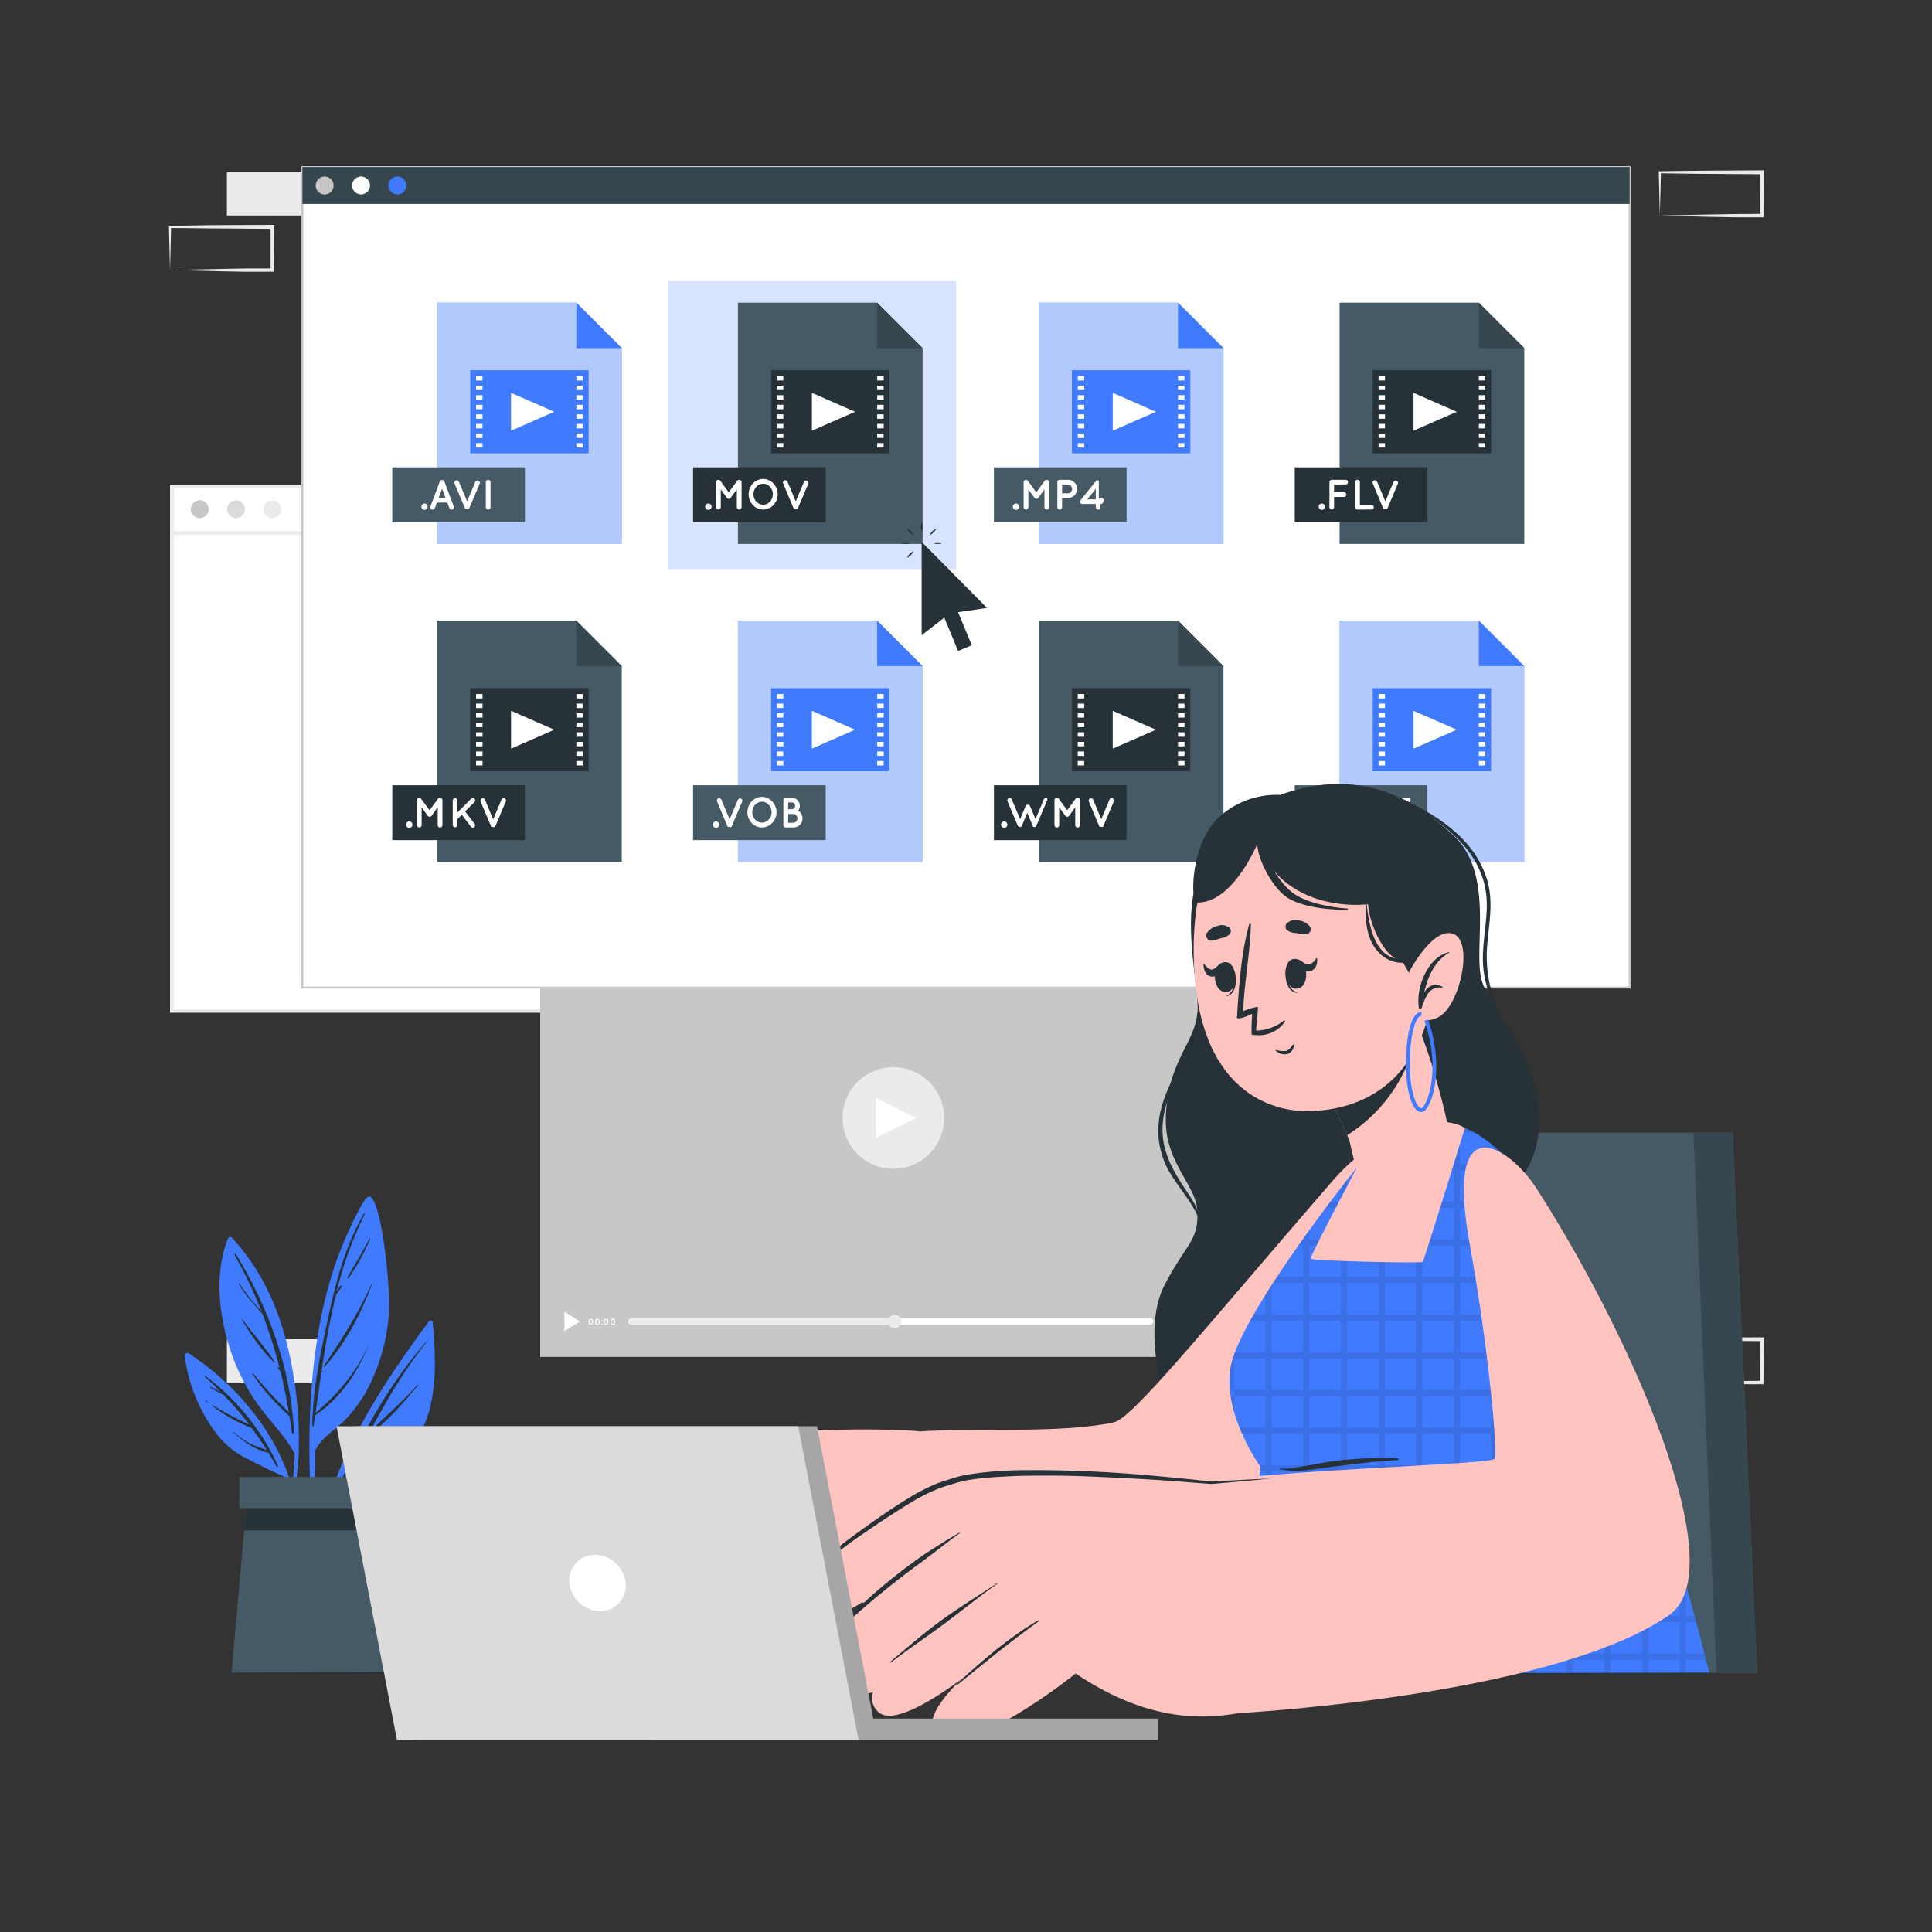 <svg xmlns="http://www.w3.org/2000/svg" viewBox="0 0 500 500"><rect x="0" y="0" width="500" height="500" fill="#333333" stroke="none"/><g id="freepik--background-complete--inject-566"><path d="M414.79,343.67l13.36-.27,6.58-.12c2.19,0,4.36,0,6.54,0l-.44.44-.06-11.18.5.49L428,332.92c-4.41,0-8.82-.11-13.24-.16l.28-.27c0,1.83-.09,3.67-.14,5.53Zm0,0-.14-5.53c0-1.87-.11-3.76-.13-5.65v-.27h.27c4.42,0,8.83-.16,13.24-.16l13.24-.06h.5v.51l0,11.18v.45h-.45c-2.23,0-4.47,0-6.69-.05l-6.66-.12Z" style="fill:#ebebeb"></path><path d="M429.56,357.78l13.36-.27,6.58-.12c2.19,0,4.36,0,6.54-.05l-.44.44-.05-11.18.49.49L442.8,347c-4.41,0-8.82-.11-13.24-.16l.28-.27c0,1.83-.09,3.67-.13,5.53Zm0,0-.14-5.53c0-1.87-.11-3.76-.13-5.65v-.27h.27c4.42-.05,8.83-.16,13.24-.16L456,346.1h.51v.51l-.05,11.18v.45H456c-2.23,0-4.46,0-6.69-.05l-6.66-.12Z" style="fill:#ebebeb"></path><rect x="400.02" y="346.59" width="26.48" height="11.19" transform="translate(826.52 704.38) rotate(180)" style="fill:#ebebeb"></rect><path d="M312.24,128.35l13.35-.28,6.58-.11c2.19,0,4.37,0,6.55-.06l-.45.45,0-11.19.5.5-13.24-.07c-4.42,0-8.83-.11-13.24-.16l.27-.27c0,1.83-.09,3.67-.13,5.53Zm0,0-.15-5.54c0-1.87-.11-3.76-.13-5.65v-.27h.28c4.41,0,8.82-.16,13.24-.16l13.24-.06h.5v.51l-.06,11.19v.45h-.44c-2.23,0-4.47,0-6.7,0l-6.66-.12Z" style="fill:#ebebeb"></path><path d="M327,142.46l13.35-.28,6.58-.11c2.19,0,4.37,0,6.55-.06l-.45.45L353,131.27l.5.5-13.24-.07c-4.41,0-8.83-.11-13.24-.16l.27-.27c0,1.83-.08,3.67-.13,5.53Zm0,0-.14-5.54c-.05-1.87-.12-3.76-.13-5.65V131H327c4.41-.05,8.83-.16,13.24-.16l13.24-.06h.5v.51l-.06,11.19v.44h-.44c-2.23,0-4.47,0-6.7-.05l-6.66-.12Z" style="fill:#ebebeb"></path><rect x="297.46" y="131.27" width="26.48" height="11.19" transform="translate(621.41 273.72) rotate(180)" style="fill:#ebebeb"></rect><rect x="58.73" y="346.59" width="26.48" height="11.19" transform="translate(143.93 704.38) rotate(180)" style="fill:#ebebeb"></rect><rect x="58.73" y="44.58" width="26.48" height="11.19" transform="translate(143.93 100.34) rotate(180)" style="fill:#ebebeb"></rect><path d="M44,69.88l13.35-.28,6.58-.12c2.19,0,4.36,0,6.55,0l-.45.45,0-11.19.5.49L57.2,59.12C52.78,59.12,48.37,59,44,59l.27-.27c0,1.83-.09,3.67-.13,5.53Zm0,0-.15-5.54c0-1.87-.11-3.76-.13-5.65v-.27H44c4.41,0,8.82-.16,13.24-.16l13.24-.06h.5v.51l-.06,11.19v.44h-.44c-2.24,0-4.47,0-6.7,0l-6.66-.12Z" style="fill:#ebebeb"></path><path d="M429.56,55.78l13.36-.28,6.58-.11c2.19,0,4.36,0,6.54-.06l-.44.45-.05-11.19.49.5L442.8,45c-4.41,0-8.82-.11-13.24-.16l.28-.27c0,1.83-.09,3.67-.13,5.53Zm0,0-.14-5.54c0-1.87-.11-3.75-.13-5.65v-.27h.27c4.42-.05,8.83-.15,13.24-.16L456,44.09h.51v.5l-.05,11.19v.45H456c-2.23,0-4.46,0-6.69,0l-6.66-.11Z" style="fill:#ebebeb"></path><rect x="255.8" y="305.21" width="26.48" height="11.19" style="fill:#ebebeb"></rect><path d="M267.51,291.1l-13.36.28-6.57.11c-2.19.05-4.37,0-6.55.05l.45-.44.05,11.19-.5-.5,13.24.06c4.41,0,8.83.11,13.24.17l-.27.27c0-1.83.08-3.68.13-5.54Zm0,0,.14,5.53c.05,1.87.11,3.76.13,5.66v.27h-.28c-4.41.05-8.83.16-13.24.16l-13.24.07h-.5v-.5l.05-11.19v-.45H241c2.23,0,4.47,0,6.69.06l6.67.11Z" style="fill:#ebebeb"></path><rect x="44.45" y="125.92" width="182.8" height="135.67" style="fill:#fff"></rect><path d="M227.75,262.09H44V125.42h183.8Zm-182.8-1h181.8V126.42H45Z" style="fill:#ebebeb"></path><rect x="44.45" y="137.45" width="182.8" height="1" style="fill:#ebebeb"></rect><path d="M54,131.78a2.31,2.31,0,1,1-2.31-2.31A2.3,2.3,0,0,1,54,131.78Z" style="fill:#c7c7c7"></path><path d="M63.38,131.78a2.31,2.31,0,1,1-2.31-2.31A2.31,2.31,0,0,1,63.38,131.78Z" style="fill:#dbdbdb"></path><path d="M72.79,131.78a2.31,2.31,0,1,1-2.3-2.31A2.3,2.3,0,0,1,72.79,131.78Z" style="fill:#ebebeb"></path><rect x="139.8" y="215.82" width="182.8" height="11.67" style="fill:#ebebeb"></rect><path d="M149.31,221.68a2.31,2.31,0,1,1-2.3-2.31A2.31,2.31,0,0,1,149.31,221.68Z" style="fill:#c7c7c7"></path><path d="M158.73,221.68a2.31,2.31,0,1,1-2.31-2.31A2.31,2.31,0,0,1,158.73,221.68Z" style="fill:#fff"></path><path d="M168.15,221.68a2.31,2.31,0,1,1-2.31-2.31A2.32,2.32,0,0,1,168.15,221.68Z" style="fill:#407BFF"></path><rect x="139.8" y="227.5" width="182.8" height="123.67" style="fill:#c7c7c7"></rect><path d="M221.9,298.63a13.15,13.15,0,1,1,18.6,0A13.16,13.16,0,0,1,221.9,298.63Z" style="fill:#ebebeb"></path><polygon points="226.65 294.46 226.65 284.2 237.19 289.33 226.65 294.46" style="fill:#fff"></polygon><path d="M297.64,341.13H163.44a.86.86,0,1,0,0,1.72h134.2a.86.86,0,0,0,0-1.72Z" style="fill:#fff"></path><path d="M163.44,341.13a.86.86,0,1,0,0,1.72h68.09v-1.72Z" style="fill:#ebebeb"></path><path d="M229.81,342a1.72,1.72,0,1,1,1.72,1.72A1.72,1.72,0,0,1,229.81,342Z" style="fill:#ebebeb"></path><polygon points="311.8 339.21 311.8 340 311.8 341.71 312.59 341.71 312.59 340 314.3 340 314.3 339.21 312.59 339.21 311.8 339.21" style="fill:#fff"></polygon><polygon points="316.95 339.21 315.24 339.21 315.24 340 316.95 340 316.95 341.71 317.74 341.71 317.74 340 317.74 339.21 316.95 339.21" style="fill:#fff"></polygon><polygon points="316.95 344.2 315.24 344.2 315.24 344.99 316.95 344.99 317.74 344.99 317.74 344.2 317.74 342.49 316.95 342.49 316.95 344.2" style="fill:#fff"></polygon><polygon points="312.59 342.49 311.8 342.49 311.8 344.2 311.8 344.99 312.59 344.99 314.3 344.99 314.3 344.2 312.59 344.2 312.59 342.49" style="fill:#fff"></polygon><polygon points="146.06 339.49 146.06 344.5 150.1 341.99 146.06 339.49" style="fill:#fff"></polygon><path d="M152.29,342.06a1,1,0,0,1,.16-.56.53.53,0,0,1,.44-.27.52.52,0,0,1,.44.27.93.93,0,0,1,.16.56,1,1,0,0,1-.16.57.54.54,0,0,1-.44.27.56.56,0,0,1-.44-.27A1,1,0,0,1,152.29,342.06Zm.94,0a.84.84,0,0,0-.11-.42.26.26,0,0,0-.23-.14c-.07,0-.15,0-.22.14a.75.75,0,0,0-.12.42.81.81,0,0,0,.12.43.25.25,0,0,0,.45,0A.91.91,0,0,0,153.23,342.06Z" style="fill:#fff"></path><path d="M154,342.06a1,1,0,0,1,.17-.56.52.52,0,0,1,.44-.27.53.53,0,0,1,.44.27,1,1,0,0,1,.16.56,1,1,0,0,1-.16.57.56.56,0,0,1-.44.27.54.54,0,0,1-.44-.27A1,1,0,0,1,154,342.06Zm1,0a.75.75,0,0,0-.12-.42c-.07-.1-.15-.15-.22-.14a.27.27,0,0,0-.23.14.84.84,0,0,0-.11.42.91.91,0,0,0,.11.43.29.29,0,0,0,.23.14.28.28,0,0,0,.22-.14A.81.81,0,0,0,154.93,342.06Z" style="fill:#fff"></path><path d="M155.91,341.61a.18.18,0,1,1-.18.18A.18.18,0,0,1,155.91,341.61Zm0,.95a.18.18,0,0,1,.18.18.18.18,0,0,1-.36,0A.18.18,0,0,1,155.91,342.56Z" style="fill:#fff"></path><path d="M156.25,342.06a1.09,1.09,0,0,1,.16-.56.55.55,0,0,1,.45-.27.53.53,0,0,1,.44.27,1,1,0,0,1,.16.56,1,1,0,0,1-.16.57.56.56,0,0,1-.44.27.57.57,0,0,1-.45-.27A1.12,1.12,0,0,1,156.25,342.06Zm.94,0a.75.75,0,0,0-.11-.42c-.07-.1-.15-.15-.22-.14a.26.26,0,0,0-.23.14.84.84,0,0,0-.11.42.91.91,0,0,0,.11.43.25.25,0,0,0,.45,0A.81.81,0,0,0,157.19,342.06Z" style="fill:#fff"></path><path d="M158,342.06a1,1,0,0,1,.16-.56.49.49,0,0,1,.88,0,.93.93,0,0,1,.16.56,1,1,0,0,1-.16.57.49.49,0,0,1-.88,0A1,1,0,0,1,158,342.06Zm.94,0a.75.75,0,0,0-.12-.42.24.24,0,0,0-.22-.14c-.07,0-.15,0-.22.14a.75.75,0,0,0-.12.42.81.81,0,0,0,.12.43.28.28,0,0,0,.22.14.25.25,0,0,0,.22-.14A.81.81,0,0,0,158.89,342.06Z" style="fill:#fff"></path><path d="M302.19,342.06a.93.93,0,0,1,.16-.56.49.49,0,0,1,.88,0,1,1,0,0,1,.16.56,1,1,0,0,1-.16.57.49.49,0,0,1-.88,0A1,1,0,0,1,302.19,342.06Zm.94,0a.75.75,0,0,0-.12-.42c-.07-.1-.15-.15-.22-.14s-.15,0-.22.14a.75.75,0,0,0-.12.42.81.81,0,0,0,.12.43.24.24,0,0,0,.44,0A.81.81,0,0,0,303.13,342.06Z" style="fill:#fff"></path><path d="M304.76,341.89a.55.55,0,0,1,.17.42.58.58,0,0,1-.17.41.58.58,0,0,1-.42.18h0a.55.55,0,0,1-.41-.18.12.12,0,0,1,0-.19.14.14,0,0,1,.19,0,.28.28,0,0,0,.22.1.3.3,0,0,0,.23-.1.32.32,0,0,0,.1-.22.33.33,0,0,0-.1-.23.28.28,0,0,0-.23-.09.27.27,0,0,0-.22.09.14.14,0,0,1-.19,0l0,0h0v0h0s0,0,0,0l.07-.62a.21.21,0,0,1,.06-.1h0l.07,0h.7a.13.13,0,0,1,.13.14.13.13,0,0,1-.13.13h-.59l0,.24.16,0A.58.58,0,0,1,304.76,341.89Z" style="fill:#fff"></path><path d="M305.56,341.61a.18.18,0,0,1,0,.36.18.18,0,0,1,0-.36Zm0,.95a.18.18,0,0,1,.17.18.18.18,0,0,1-.17.17.18.18,0,0,1-.18-.17A.18.18,0,0,1,305.56,342.56Z" style="fill:#fff"></path><path d="M306.8,341.88a.59.59,0,0,1-.42,1,.58.58,0,0,1-.41-.17.12.12,0,0,1,0-.19.14.14,0,0,1,.19,0,.31.31,0,0,0,.22.09.32.32,0,0,0,.23-.09.3.3,0,0,0,.1-.23.34.34,0,0,0-.32-.32.12.12,0,0,1-.1,0h0a.13.13,0,0,1,0-.19l.24-.24h-.38a.14.14,0,0,1-.14-.14.13.13,0,0,1,.14-.13h.7a.13.13,0,0,1,.14.13.19.19,0,0,1,0,.07l0,0-.3.31A.57.57,0,0,1,306.8,341.88Z" style="fill:#fff"></path><path d="M308.22,341.89a.56.56,0,0,1,.18.42.62.62,0,0,1-.59.59h0a.55.55,0,0,1-.41-.18.12.12,0,0,1,0-.19.14.14,0,0,1,.19,0,.29.29,0,0,0,.23.1.28.28,0,0,0,.22-.1.32.32,0,0,0,.1-.22.29.29,0,0,0-.1-.23.27.27,0,0,0-.22-.09.29.29,0,0,0-.23.09.14.14,0,0,1-.19,0l0,0h0a0,0,0,0,0,0,0v0h0v0l.07-.62a.21.21,0,0,1,.06-.1h0l.06,0h.7a.14.14,0,0,1,.14.14.13.13,0,0,1-.14.13h-.58l0,.24a.41.41,0,0,1,.16,0A.55.55,0,0,1,308.22,341.89Z" style="fill:#fff"></path><path d="M296.62,240.46a4.18,4.18,0,0,1-1.21.5,4.17,4.17,0,0,1-2-8.1,4.17,4.17,0,0,1,3.19,7.6Z" style="fill:#a6a6a6"></path><path d="M295.69,236.43a1.27,1.27,0,1,1-1.27-1.27A1.27,1.27,0,0,1,295.69,236.43Z" style="fill:#fff"></path><path d="M296.62,239.93v.53a4.18,4.18,0,0,1-1.21.5,4.12,4.12,0,0,1-3.18-.5v-.53a2.2,2.2,0,0,1,4.39,0Z" style="fill:#fff"></path><rect x="307.92" y="233.7" width="5.56" height="1.1" style="fill:#a6a6a6"></rect><rect x="307.92" y="235.91" width="5.56" height="1.09" style="fill:#a6a6a6"></rect><rect x="307.92" y="238.13" width="5.56" height="1.09" style="fill:#a6a6a6"></rect><rect x="148.92" y="234.42" width="110.37" height="2.4" style="fill:#a6a6a6"></rect><rect x="148.92" y="239.18" width="49.67" height="1.88" style="fill:#ebebeb"></rect></g><g id="freepik--Screen--inject-566"><rect x="78.26" y="43.23" width="343.48" height="212.35" style="fill:#fff"></rect><path d="M422,255.83H78V43H422Zm-343.48-.5h343V43.48h-343Z" style="fill:#c7c7c7"></path><rect x="78.26" y="43.23" width="343.48" height="9.55" style="fill:#37474f"></rect><path d="M86.33,48A2.31,2.31,0,1,1,84,45.7,2.3,2.3,0,0,1,86.33,48Z" style="fill:#c7c7c7"></path><path d="M95.75,48a2.31,2.31,0,1,1-2.31-2.31A2.3,2.3,0,0,1,95.75,48Z" style="fill:#fff"></path><path d="M105.16,48a2.31,2.31,0,1,1-2.3-2.31A2.3,2.3,0,0,1,105.16,48Z" style="fill:#407BFF"></path><polygon points="160.92 140.77 113.13 140.77 113.13 78.34 149.16 78.34 160.92 90.1 160.92 140.77" style="fill:#407BFF"></polygon><polygon points="160.92 140.77 113.13 140.77 113.13 78.34 149.16 78.34 160.92 90.1 160.92 140.77" style="fill:#fff;opacity:0.6"></polygon><polygon points="160.92 90.1 149.16 90.1 149.16 78.34 160.92 90.1" style="fill:#407BFF"></polygon><rect x="121.7" y="95.82" width="30.64" height="21.5" style="fill:#407BFF"></rect><polygon points="132.26 101.67 132.26 111.47 143.45 106.57 132.26 101.67" style="fill:#fff"></polygon><rect x="123.21" y="97.32" width="1.67" height="1.15" style="fill:#fff"></rect><rect x="123.21" y="99.8" width="1.67" height="1.15" style="fill:#fff"></rect><rect x="123.21" y="102.28" width="1.67" height="1.15" style="fill:#fff"></rect><rect x="123.21" y="104.76" width="1.67" height="1.15" style="fill:#fff"></rect><rect x="123.21" y="107.23" width="1.67" height="1.15" style="fill:#fff"></rect><rect x="123.21" y="109.71" width="1.67" height="1.15" style="fill:#fff"></rect><rect x="123.21" y="112.19" width="1.67" height="1.15" style="fill:#fff"></rect><rect x="123.21" y="114.67" width="1.67" height="1.15" style="fill:#fff"></rect><rect x="149.17" y="97.32" width="1.67" height="1.15" style="fill:#fff"></rect><rect x="149.17" y="99.8" width="1.67" height="1.15" style="fill:#fff"></rect><rect x="149.17" y="102.28" width="1.67" height="1.15" style="fill:#fff"></rect><rect x="149.17" y="104.76" width="1.67" height="1.15" style="fill:#fff"></rect><rect x="149.17" y="107.23" width="1.67" height="1.15" style="fill:#fff"></rect><rect x="149.17" y="109.71" width="1.67" height="1.15" style="fill:#fff"></rect><rect x="149.17" y="112.19" width="1.67" height="1.15" style="fill:#fff"></rect><rect x="149.17" y="114.67" width="1.67" height="1.15" style="fill:#fff"></rect><rect x="101.52" y="120.94" width="34.33" height="14.21" style="fill:#455a64"></rect><path d="M109.87,130.31a.82.82,0,1,1,0,1.64.82.82,0,0,1,0-1.64Z" style="fill:#fff"></path><path d="M115.76,130.05h-2.68l-.53,1.43a.61.61,0,0,1-.58.39.76.76,0,0,1-.21,0,.64.64,0,0,1-.36-.8l2.43-6.48a.62.62,0,0,1,.59-.38.6.6,0,0,1,.58.38l2.43,6.48a.63.63,0,0,1-.36.8.66.66,0,0,1-.21,0,.58.58,0,0,1-.56-.39Zm-.45-1.21-.89-2.36-.9,2.36Z" style="fill:#fff"></path><path d="M120.46,131.76l-.08-.06s0,0,0,0a.18.18,0,0,1-.05-.07h0a.35.35,0,0,0,0-.08l-2.7-6.43a.59.59,0,0,1,.33-.78.61.61,0,0,1,.79.32l2.14,5.09,2.15-5.09a.61.61,0,0,1,1.12.46l-2.72,6.43a.3.3,0,0,1,0,.08h0l-.06.07,0,0s0,0-.07.06h0l-.09.06h0l-.09,0h-.26l-.09,0h0l-.1-.07Z" style="fill:#fff"></path><path d="M125.73,124.77a.6.6,0,0,1,.61-.6.6.6,0,0,1,.61.6v6.49a.61.61,0,0,1-.61.61.61.61,0,0,1-.61-.61Z" style="fill:#fff"></path><rect x="172.79" y="72.66" width="74.65" height="74.65" style="fill:#407BFF;opacity:0.2"></rect><polygon points="238.77 140.77 190.98 140.77 190.98 78.34 227.01 78.34 238.77 90.1 238.77 140.77" style="fill:#455a64"></polygon><polygon points="238.77 90.1 227.01 90.1 227.01 78.34 238.77 90.1" style="fill:#37474f"></polygon><rect x="199.56" y="95.82" width="30.64" height="21.5" style="fill:#263238"></rect><polygon points="210.12 101.67 210.12 111.47 221.3 106.57 210.12 101.67" style="fill:#fff"></polygon><rect x="201.06" y="97.32" width="1.67" height="1.15" style="fill:#fff"></rect><rect x="201.06" y="99.8" width="1.67" height="1.15" style="fill:#fff"></rect><rect x="201.06" y="102.28" width="1.67" height="1.15" style="fill:#fff"></rect><rect x="201.06" y="104.76" width="1.67" height="1.15" style="fill:#fff"></rect><rect x="201.06" y="107.23" width="1.67" height="1.15" style="fill:#fff"></rect><rect x="201.06" y="109.71" width="1.67" height="1.15" style="fill:#fff"></rect><rect x="201.06" y="112.19" width="1.67" height="1.15" style="fill:#fff"></rect><rect x="201.06" y="114.67" width="1.67" height="1.15" style="fill:#fff"></rect><rect x="227.02" y="97.32" width="1.67" height="1.15" style="fill:#fff"></rect><rect x="227.02" y="99.8" width="1.67" height="1.15" style="fill:#fff"></rect><rect x="227.02" y="102.28" width="1.67" height="1.15" style="fill:#fff"></rect><rect x="227.02" y="104.76" width="1.67" height="1.15" style="fill:#fff"></rect><rect x="227.02" y="107.23" width="1.67" height="1.15" style="fill:#fff"></rect><rect x="227.02" y="109.71" width="1.67" height="1.15" style="fill:#fff"></rect><rect x="227.02" y="112.19" width="1.67" height="1.15" style="fill:#fff"></rect><rect x="227.02" y="114.67" width="1.67" height="1.15" style="fill:#fff"></rect><rect x="179.37" y="120.94" width="34.33" height="14.21" style="fill:#263238"></rect><path d="M183.33,130.31a.82.82,0,1,1,0,1.64.82.82,0,0,1,0-1.64Z" style="fill:#fff"></path><path d="M191.92,124.77v6.49a.63.63,0,0,1-.62.61.61.61,0,0,1-.61-.61v-4.63l-1.58,2.2a.59.59,0,0,1-.49.26h0a.61.61,0,0,1-.5-.26l-1.58-2.2v4.63a.61.61,0,0,1-.61.61.62.62,0,0,1-.61-.61v-6.49a.61.61,0,0,1,.61-.6h0a.59.59,0,0,1,.48.25l2.19,3,2.19-3a.62.62,0,0,1,.5-.25h0A.63.63,0,0,1,191.92,124.77Z" style="fill:#fff"></path><path d="M200.16,125.12a4.07,4.07,0,0,1,1.11,2.79,4,4,0,0,1-1.11,2.78,3.59,3.59,0,0,1-2.63,1.18,3.69,3.69,0,0,1-2.69-1.18,4,4,0,0,1-1.09-2.78,4,4,0,0,1,1.09-2.79,3.68,3.68,0,0,1,2.69-1.17A3.59,3.59,0,0,1,200.16,125.12Zm-.14,2.79a2.88,2.88,0,0,0-.75-1.93,2.38,2.38,0,0,0-3.52,0,2.83,2.83,0,0,0-.75,1.93,2.74,2.74,0,0,0,.75,1.91,2.36,2.36,0,0,0,3.52,0A2.79,2.79,0,0,0,200,127.91Z" style="fill:#fff"></path><path d="M205.51,131.76l-.07-.06s0,0,0,0a.18.18,0,0,1,0-.07h0a.21.21,0,0,0-.06-.08l-2.69-6.43a.58.58,0,0,1,.33-.78.59.59,0,0,1,.78.32l2.14,5.09,2.15-5.09a.61.61,0,0,1,1.12.46l-2.72,6.43a.3.3,0,0,1,0,.08h0s0,.05-.06.07l0,0-.06.06h0l-.08.06h0l-.08,0h-.27l-.09,0h0l-.1-.07Z" style="fill:#fff"></path><polygon points="316.63 140.77 268.83 140.77 268.83 78.34 304.87 78.34 316.63 90.1 316.63 140.77" style="fill:#407BFF"></polygon><polygon points="316.63 140.77 268.83 140.77 268.83 78.34 304.87 78.34 316.63 90.1 316.63 140.77" style="fill:#fff;opacity:0.6"></polygon><polygon points="316.63 90.1 304.87 90.1 304.87 78.34 316.63 90.1" style="fill:#407BFF"></polygon><rect x="277.41" y="95.82" width="30.64" height="21.5" style="fill:#407BFF"></rect><polygon points="287.97 101.67 287.97 111.47 299.16 106.57 287.97 101.67" style="fill:#fff"></polygon><rect x="278.92" y="97.32" width="1.67" height="1.15" style="fill:#fff"></rect><rect x="278.92" y="99.8" width="1.67" height="1.15" style="fill:#fff"></rect><rect x="278.92" y="102.28" width="1.67" height="1.15" style="fill:#fff"></rect><rect x="278.92" y="104.76" width="1.67" height="1.15" style="fill:#fff"></rect><rect x="278.92" y="107.23" width="1.67" height="1.15" style="fill:#fff"></rect><rect x="278.92" y="109.71" width="1.67" height="1.15" style="fill:#fff"></rect><rect x="278.92" y="112.19" width="1.67" height="1.15" style="fill:#fff"></rect><rect x="278.92" y="114.67" width="1.67" height="1.15" style="fill:#fff"></rect><rect x="304.88" y="97.32" width="1.67" height="1.15" style="fill:#fff"></rect><rect x="304.88" y="99.8" width="1.67" height="1.15" style="fill:#fff"></rect><rect x="304.88" y="102.28" width="1.67" height="1.15" style="fill:#fff"></rect><rect x="304.88" y="104.76" width="1.67" height="1.15" style="fill:#fff"></rect><rect x="304.88" y="107.23" width="1.67" height="1.15" style="fill:#fff"></rect><rect x="304.88" y="109.71" width="1.67" height="1.15" style="fill:#fff"></rect><rect x="304.88" y="112.19" width="1.67" height="1.15" style="fill:#fff"></rect><rect x="304.88" y="114.67" width="1.67" height="1.15" style="fill:#fff"></rect><rect x="257.23" y="120.94" width="34.33" height="14.21" style="fill:#455a64"></rect><path d="M262.94,130.31a.82.82,0,1,1-.82.82A.82.82,0,0,1,262.94,130.31Z" style="fill:#fff"></path><path d="M271.52,124.77v6.49a.63.63,0,0,1-.62.61.6.6,0,0,1-.6-.61v-4.63l-1.59,2.2a.58.58,0,0,1-.49.26h0a.62.62,0,0,1-.51-.26l-1.57-2.2v4.63a.62.62,0,0,1-.62.61.61.61,0,0,1-.6-.61v-6.49a.6.6,0,0,1,.6-.6h0a.61.61,0,0,1,.48.25l2.19,3,2.19-3a.61.61,0,0,1,.49-.25h0A.63.63,0,0,1,271.52,124.77Z" style="fill:#fff"></path><path d="M276.21,128.88h-1.35v2.38a.62.62,0,0,1-.62.61.61.61,0,0,1-.6-.61v-6.49a.6.6,0,0,1,.6-.6h2a2.36,2.36,0,1,1,0,4.71Zm-1.35-1.22h1.35a1.14,1.14,0,1,0,0-2.27h-1.35Z" style="fill:#fff"></path><path d="M285.51,129.82a.61.61,0,0,1-.61.61h-.11v.83a.61.61,0,0,1-.61.61.6.6,0,0,1-.6-.61v-.83h-3.47a.53.53,0,0,1-.37-.13.59.59,0,0,1-.1-.85l4.07-5.06s0,0,0,0l0-.05a.1.1,0,0,0,.06,0l0,0s0,0,.07,0,0,0,0,0l.07,0h.28l.07,0h0l.06.05.05,0h0s0,0,0,0l0,.05s0,0,0,0l0,0a.08.08,0,0,0,0,.05.31.31,0,0,1,0,.07s0,0,0,0,0,0,0,.07,0,0,0,0v4.48h.11A.6.6,0,0,1,285.51,129.82Zm-1.93-3.32-2.19,2.72h2.19Z" style="fill:#fff"></path><polygon points="394.48 140.77 346.69 140.77 346.69 78.34 382.72 78.34 394.48 90.1 394.48 140.77" style="fill:#455a64"></polygon><polygon points="394.48 90.1 382.72 90.1 382.72 78.34 394.48 90.1" style="fill:#37474f"></polygon><rect x="355.26" y="95.82" width="30.64" height="21.5" style="fill:#263238"></rect><polygon points="365.82 101.67 365.82 111.47 377.01 106.57 365.82 101.67" style="fill:#fff"></polygon><rect x="356.77" y="97.32" width="1.67" height="1.15" style="fill:#fff"></rect><rect x="356.77" y="99.8" width="1.67" height="1.15" style="fill:#fff"></rect><rect x="356.77" y="102.28" width="1.67" height="1.15" style="fill:#fff"></rect><rect x="356.77" y="104.76" width="1.67" height="1.15" style="fill:#fff"></rect><rect x="356.77" y="107.23" width="1.67" height="1.15" style="fill:#fff"></rect><rect x="356.77" y="109.71" width="1.67" height="1.15" style="fill:#fff"></rect><rect x="356.77" y="112.19" width="1.67" height="1.15" style="fill:#fff"></rect><rect x="356.77" y="114.67" width="1.67" height="1.15" style="fill:#fff"></rect><rect x="382.73" y="97.32" width="1.67" height="1.15" style="fill:#fff"></rect><rect x="382.73" y="99.8" width="1.67" height="1.15" style="fill:#fff"></rect><rect x="382.73" y="102.28" width="1.67" height="1.15" style="fill:#fff"></rect><rect x="382.73" y="104.76" width="1.67" height="1.15" style="fill:#fff"></rect><rect x="382.73" y="107.23" width="1.67" height="1.15" style="fill:#fff"></rect><rect x="382.73" y="109.71" width="1.67" height="1.15" style="fill:#fff"></rect><rect x="382.73" y="112.19" width="1.67" height="1.15" style="fill:#fff"></rect><rect x="382.73" y="114.67" width="1.67" height="1.15" style="fill:#fff"></rect><rect x="335.08" y="120.94" width="34.33" height="14.21" style="fill:#263238"></rect><path d="M342.1,130.31a.82.82,0,1,1,0,1.64.82.82,0,0,1,0-1.64Z" style="fill:#fff"></path><path d="M344.06,131.26v-6.49a.6.6,0,0,1,.61-.6h3.59a.62.62,0,0,1,.61.6.63.63,0,0,1-.61.62h-3v2h2.57a.62.62,0,0,1,.6.61.6.6,0,0,1-.6.61h-2.57v2.64a.61.61,0,1,1-1.22,0Z" style="fill:#fff"></path><path d="M350.72,131.26v-6.49a.61.61,0,0,1,1.22,0v5.88h3a.62.62,0,0,1,.61.61.63.63,0,0,1-.61.61h-3.59A.61.61,0,0,1,350.72,131.26Z" style="fill:#fff"></path><path d="M358.16,131.76l-.08-.06s0,0,0,0a.18.18,0,0,1-.05-.07h0l-.06-.08-2.69-6.43a.58.58,0,0,1,.33-.78.59.59,0,0,1,.78.32l2.14,5.09,2.15-5.09a.61.61,0,0,1,1.12.46l-2.72,6.43a.3.3,0,0,1,0,.08h0s-.05.05-.06.07l0,0a.34.34,0,0,1-.06.06h0l-.08.06h0l-.08,0h-.27l-.09,0h0l-.1-.07Z" style="fill:#fff"></path><polygon points="160.92 223.05 113.13 223.05 113.13 160.63 149.16 160.63 160.92 172.39 160.92 223.05" style="fill:#455a64"></polygon><polygon points="160.92 172.39 149.16 172.39 149.16 160.63 160.92 172.39" style="fill:#37474f"></polygon><rect x="121.7" y="178.1" width="30.64" height="21.5" style="fill:#263238"></rect><polygon points="132.26 183.95 132.26 193.75 143.45 188.85 132.26 183.95" style="fill:#fff"></polygon><rect x="123.21" y="179.61" width="1.67" height="1.15" style="fill:#fff"></rect><rect x="123.21" y="182.09" width="1.67" height="1.15" style="fill:#fff"></rect><rect x="123.21" y="184.56" width="1.67" height="1.15" style="fill:#fff"></rect><rect x="123.21" y="187.04" width="1.67" height="1.15" style="fill:#fff"></rect><rect x="123.21" y="189.52" width="1.67" height="1.15" style="fill:#fff"></rect><rect x="123.21" y="192" width="1.67" height="1.15" style="fill:#fff"></rect><rect x="123.21" y="194.48" width="1.67" height="1.15" style="fill:#fff"></rect><rect x="123.21" y="196.95" width="1.67" height="1.15" style="fill:#fff"></rect><rect x="149.17" y="179.61" width="1.67" height="1.15" style="fill:#fff"></rect><rect x="149.17" y="182.09" width="1.67" height="1.15" style="fill:#fff"></rect><rect x="149.17" y="184.56" width="1.67" height="1.15" style="fill:#fff"></rect><rect x="149.17" y="187.04" width="1.67" height="1.15" style="fill:#fff"></rect><rect x="149.17" y="189.52" width="1.67" height="1.15" style="fill:#fff"></rect><rect x="149.17" y="192" width="1.67" height="1.15" style="fill:#fff"></rect><rect x="149.17" y="194.48" width="1.67" height="1.15" style="fill:#fff"></rect><rect x="149.17" y="196.95" width="1.67" height="1.15" style="fill:#fff"></rect><rect x="101.52" y="203.22" width="34.33" height="14.21" style="fill:#263238"></rect><path d="M105.92,212.59a.83.83,0,0,1,.82.83.82.82,0,0,1-1.64,0A.83.83,0,0,1,105.92,212.59Z" style="fill:#fff"></path><path d="M114.5,207.06v6.49a.61.61,0,0,1-.61.6.6.6,0,0,1-.61-.6v-4.63l-1.58,2.2a.62.62,0,0,1-.5.25h0a.63.63,0,0,1-.51-.25l-1.57-2.2v4.63a.61.61,0,0,1-.62.6.6.6,0,0,1-.6-.6v-6.49a.61.61,0,0,1,.6-.61h0a.59.59,0,0,1,.48.26l2.19,3,2.19-3a.59.59,0,0,1,.49-.26h0A.63.63,0,0,1,114.5,207.06Z" style="fill:#fff"></path><path d="M117.17,213.55v-6.44a.61.61,0,0,1,1.21,0v3.16l3.56-3.57a.59.59,0,0,1,.86,0,.61.61,0,0,1,0,.85L120.38,210l2.44,3.2a.59.59,0,0,1-.08.85.57.57,0,0,1-.39.14.58.58,0,0,1-.45-.22l-2.38-3.11L118.38,212v1.56a.61.61,0,0,1-1.21,0Z" style="fill:#fff"></path><path d="M127.22,214l-.08,0s0,0,0,0l-.06-.07h0a.41.41,0,0,0,0-.09l-2.7-6.42a.6.6,0,0,1,1.11-.47l2.15,5.1,2.14-5.1a.61.61,0,0,1,1.13.47l-2.72,6.42a.36.36,0,0,1,0,.09h0s0,0-.05.07l0,0-.07,0,0,0-.09.05h0l-.09,0h-.26l-.09,0h0l-.1-.07Z" style="fill:#fff"></path><polygon points="238.77 223.05 190.98 223.05 190.98 160.63 227.01 160.63 238.77 172.39 238.77 223.05" style="fill:#407BFF"></polygon><polygon points="238.77 223.05 190.98 223.05 190.98 160.63 227.01 160.63 238.77 172.39 238.77 223.05" style="fill:#fff;opacity:0.6"></polygon><polygon points="238.77 172.39 227.01 172.39 227.01 160.63 238.77 172.39" style="fill:#407BFF"></polygon><rect x="199.56" y="178.1" width="30.64" height="21.5" style="fill:#407BFF"></rect><polygon points="210.12 183.95 210.12 193.75 221.3 188.85 210.12 183.95" style="fill:#fff"></polygon><rect x="201.06" y="179.61" width="1.67" height="1.15" style="fill:#fff"></rect><rect x="201.06" y="182.09" width="1.67" height="1.15" style="fill:#fff"></rect><rect x="201.06" y="184.56" width="1.67" height="1.15" style="fill:#fff"></rect><rect x="201.06" y="187.04" width="1.67" height="1.15" style="fill:#fff"></rect><rect x="201.06" y="189.52" width="1.67" height="1.15" style="fill:#fff"></rect><rect x="201.06" y="192" width="1.67" height="1.15" style="fill:#fff"></rect><rect x="201.06" y="194.48" width="1.67" height="1.15" style="fill:#fff"></rect><rect x="201.06" y="196.95" width="1.67" height="1.15" style="fill:#fff"></rect><rect x="227.02" y="179.61" width="1.67" height="1.15" style="fill:#fff"></rect><rect x="227.02" y="182.09" width="1.67" height="1.15" style="fill:#fff"></rect><rect x="227.02" y="184.56" width="1.67" height="1.15" style="fill:#fff"></rect><rect x="227.02" y="187.04" width="1.67" height="1.15" style="fill:#fff"></rect><rect x="227.02" y="189.52" width="1.67" height="1.15" style="fill:#fff"></rect><rect x="227.02" y="192" width="1.67" height="1.15" style="fill:#fff"></rect><rect x="227.02" y="194.48" width="1.67" height="1.15" style="fill:#fff"></rect><rect x="227.02" y="196.95" width="1.67" height="1.15" style="fill:#fff"></rect><rect x="179.37" y="203.22" width="34.33" height="14.21" style="fill:#455a64"></rect><path d="M185.31,212.59a.83.83,0,0,1,.83.83.82.82,0,0,1-.83.81.81.81,0,0,1-.81-.81A.82.82,0,0,1,185.31,212.59Z" style="fill:#fff"></path><path d="M188.46,214l-.08,0s0,0,0,0l-.05-.07h0l-.06-.09-2.69-6.42a.6.6,0,0,1,1.11-.47l2.14,5.1,2.15-5.1a.61.61,0,0,1,1.12.47l-2.72,6.42a.36.36,0,0,1,0,.09h0s-.05,0-.06.07l0,0-.06,0,0,0-.08.05h0l-.08,0h-.27l-.09,0h0l-.1-.07Z" style="fill:#fff"></path><path d="M199.84,207.41a4,4,0,0,1,0,5.57,3.62,3.62,0,0,1-2.63,1.17,3.72,3.72,0,0,1-2.69-1.17,4.1,4.1,0,0,1,0-5.57,3.66,3.66,0,0,1,2.69-1.18A3.56,3.56,0,0,1,199.84,207.41Zm-.14,2.78a2.85,2.85,0,0,0-.75-1.92,2.38,2.38,0,0,0-3.52,0,2.83,2.83,0,0,0,0,3.84,2.36,2.36,0,0,0,3.52,0A2.83,2.83,0,0,0,199.7,210.19Z" style="fill:#fff"></path><path d="M202.74,213.55v-6.49a.61.61,0,0,1,.6-.61h1.57a2.09,2.09,0,0,1,1.67,3.35,2.35,2.35,0,0,1-1.24,4.35h-2a0,0,0,0,1,0,0h0A.61.61,0,0,1,202.74,213.55Zm1.22-4.12h.95a.88.88,0,0,0,.87-.89.87.87,0,0,0-.87-.87H204Zm0,3.5h1.38a1.14,1.14,0,0,0,0-2.27H204Z" style="fill:#fff"></path><polygon points="316.63 223.05 268.83 223.05 268.83 160.63 304.87 160.63 316.63 172.39 316.63 223.05" style="fill:#455a64"></polygon><polygon points="316.63 172.39 304.87 172.39 304.87 160.63 316.63 172.39" style="fill:#37474f"></polygon><rect x="277.41" y="178.1" width="30.64" height="21.5" style="fill:#263238"></rect><polygon points="287.97 183.95 287.97 193.75 299.16 188.85 287.97 183.95" style="fill:#fff"></polygon><rect x="278.92" y="179.61" width="1.67" height="1.15" style="fill:#fff"></rect><rect x="278.92" y="182.09" width="1.67" height="1.15" style="fill:#fff"></rect><rect x="278.92" y="184.56" width="1.67" height="1.15" style="fill:#fff"></rect><rect x="278.92" y="187.04" width="1.67" height="1.15" style="fill:#fff"></rect><rect x="278.92" y="189.52" width="1.67" height="1.15" style="fill:#fff"></rect><rect x="278.92" y="192" width="1.67" height="1.15" style="fill:#fff"></rect><rect x="278.92" y="194.48" width="1.67" height="1.15" style="fill:#fff"></rect><rect x="278.92" y="196.95" width="1.67" height="1.15" style="fill:#fff"></rect><rect x="304.88" y="179.61" width="1.67" height="1.15" style="fill:#fff"></rect><rect x="304.88" y="182.09" width="1.67" height="1.15" style="fill:#fff"></rect><rect x="304.88" y="184.56" width="1.67" height="1.15" style="fill:#fff"></rect><rect x="304.88" y="187.04" width="1.67" height="1.15" style="fill:#fff"></rect><rect x="304.88" y="189.52" width="1.67" height="1.15" style="fill:#fff"></rect><rect x="304.88" y="192" width="1.67" height="1.15" style="fill:#fff"></rect><rect x="304.88" y="194.48" width="1.67" height="1.15" style="fill:#fff"></rect><rect x="304.88" y="196.95" width="1.67" height="1.15" style="fill:#fff"></rect><rect x="257.23" y="203.22" width="34.33" height="14.21" style="fill:#263238"></rect><path d="M259.88,212.59a.84.84,0,0,1,.83.83.82.82,0,0,1-.83.81.81.81,0,0,1-.81-.81A.82.82,0,0,1,259.88,212.59Z" style="fill:#fff"></path><path d="M270.89,207.37l-2.7,6.41a.31.31,0,0,1-.05.1h0l-.05.07s0,0,0,0l-.08,0h0a.18.18,0,0,1-.1.07h0l-.09,0h-.26l-.08,0h0a.15.15,0,0,1-.1-.07h0l-.08,0,0,0a.43.43,0,0,0,0-.07h0a.3.3,0,0,1,0-.1l-1.44-3.41-1.44,3.41a.93.93,0,0,1-.05.1h0l-.06.07s0,0,0,0l-.06,0h0l-.09.07h0a.17.17,0,0,0-.09,0h-.28l-.07,0h0a.2.2,0,0,1-.09-.07h0s0,0-.07,0l0,0-.06-.07h0s0-.07-.05-.1l-2.71-6.41a.59.59,0,0,1,.33-.78.58.58,0,0,1,.78.31l2.16,5.1,1.42-3.38a.61.61,0,0,1,.57-.37.63.63,0,0,1,.57.37l1.42,3.38,2.14-5.1a.62.62,0,0,1,.81-.31A.59.59,0,0,1,270.89,207.37Z" style="fill:#fff"></path><path d="M279.5,207.06v6.49a.62.62,0,0,1-.62.6.6.6,0,0,1-.61-.6v-4.63l-1.58,2.2a.61.61,0,0,1-.49.25h0a.63.63,0,0,1-.5-.25l-1.58-2.2v4.63a.6.6,0,0,1-.61.6.61.61,0,0,1-.61-.6v-6.49a.62.62,0,0,1,.61-.61h0a.61.61,0,0,1,.49.26l2.18,3,2.19-3a.6.6,0,0,1,.5-.26h0A.63.63,0,0,1,279.5,207.06Z" style="fill:#fff"></path><path d="M284.67,214l-.08,0s0,0,0,0l-.05-.07h0a.47.47,0,0,0-.06-.09l-2.69-6.42a.58.58,0,0,1,.33-.78.59.59,0,0,1,.78.31L285,212l2.15-5.1a.61.61,0,0,1,1.12.47l-2.72,6.42a.36.36,0,0,1,0,.09h0s0,0-.06.07l0,0-.06,0,0,0-.08.05h0l-.08,0h-.27l-.09,0h0l-.1-.07Z" style="fill:#fff"></path><polygon points="394.48 223.05 346.69 223.05 346.69 160.63 382.72 160.63 394.48 172.39 394.48 223.05" style="fill:#407BFF"></polygon><polygon points="394.48 223.05 346.69 223.05 346.69 160.63 382.72 160.63 394.48 172.39 394.48 223.05" style="fill:#fff;opacity:0.6"></polygon><polygon points="394.48 172.39 382.72 172.39 382.72 160.63 394.48 172.39" style="fill:#407BFF"></polygon><rect x="355.26" y="178.1" width="30.64" height="21.5" style="fill:#407BFF"></rect><polygon points="365.82 183.95 365.82 193.75 377.01 188.85 365.82 183.95" style="fill:#fff"></polygon><rect x="356.77" y="179.61" width="1.67" height="1.15" style="fill:#fff"></rect><rect x="356.77" y="182.09" width="1.67" height="1.15" style="fill:#fff"></rect><rect x="356.77" y="184.56" width="1.67" height="1.15" style="fill:#fff"></rect><rect x="356.77" y="187.04" width="1.67" height="1.15" style="fill:#fff"></rect><rect x="356.77" y="189.52" width="1.67" height="1.15" style="fill:#fff"></rect><rect x="356.77" y="192" width="1.67" height="1.15" style="fill:#fff"></rect><rect x="356.77" y="194.48" width="1.67" height="1.15" style="fill:#fff"></rect><rect x="356.77" y="196.95" width="1.67" height="1.15" style="fill:#fff"></rect><rect x="382.73" y="179.61" width="1.67" height="1.15" style="fill:#fff"></rect><rect x="382.73" y="182.09" width="1.67" height="1.15" style="fill:#fff"></rect><rect x="382.73" y="184.56" width="1.67" height="1.15" style="fill:#fff"></rect><rect x="382.73" y="187.04" width="1.67" height="1.15" style="fill:#fff"></rect><rect x="382.73" y="189.52" width="1.67" height="1.15" style="fill:#fff"></rect><rect x="382.73" y="192" width="1.67" height="1.15" style="fill:#fff"></rect><rect x="382.73" y="194.48" width="1.67" height="1.15" style="fill:#fff"></rect><rect x="382.73" y="196.95" width="1.67" height="1.15" style="fill:#fff"></rect><rect x="335.08" y="203.22" width="34.33" height="14.21" style="fill:#455a64"></rect><path d="M339.1,212.59a.83.83,0,0,1,.82.83.82.82,0,0,1-1.64,0A.83.83,0,0,1,339.1,212.59Z" style="fill:#fff"></path><path d="M340.81,212.24a.58.58,0,0,1,.81-.08,3.56,3.56,0,0,0,2.1.85,2.3,2.3,0,0,0,1.37-.41,1,1,0,0,0,.48-.79.68.68,0,0,0-.1-.35,1.14,1.14,0,0,0-.33-.33,4.37,4.37,0,0,0-1.51-.52h0a5.9,5.9,0,0,1-1.42-.43,2.32,2.32,0,0,1-1-.86,1.63,1.63,0,0,1-.26-.9,2,2,0,0,1,.88-1.6,3.23,3.23,0,0,1,1.91-.59,4.32,4.32,0,0,1,2.39.88.57.57,0,0,1,.16.78.55.55,0,0,1-.78.17,3.21,3.21,0,0,0-1.77-.7,2.12,2.12,0,0,0-1.24.37.88.88,0,0,0-.41.69.59.59,0,0,0,.07.31,1.19,1.19,0,0,0,.3.29,4,4,0,0,0,1.38.48h0a6.46,6.46,0,0,1,1.52.46,2.61,2.61,0,0,1,1.1.92,1.8,1.8,0,0,1,.26.93,2.14,2.14,0,0,1-.95,1.71,3.47,3.47,0,0,1-2,.62,4.72,4.72,0,0,1-2.82-1.1A.59.59,0,0,1,340.81,212.24Z" style="fill:#fff"></path><path d="M358.27,207.37l-2.7,6.41a.31.31,0,0,1-.05.1h0l-.06.07s0,0,0,0l-.08,0h0a.18.18,0,0,1-.1.07h0l-.09,0h-.26l-.08,0h0a.18.18,0,0,1-.1-.07h0l-.08,0,0,0a.43.43,0,0,0,0-.07h0a.3.3,0,0,1,0-.1L353,210.37l-1.44,3.41a.93.93,0,0,1-.05.1h0l-.06.07s0,0,0,0a.18.18,0,0,0-.07,0h0l-.09.07h0a.17.17,0,0,0-.09,0h-.28l-.07,0h0a.18.18,0,0,1-.1-.07h0l-.08,0,0,0-.06-.07h0s0-.07,0-.1l-2.71-6.41a.59.59,0,0,1,.33-.78.58.58,0,0,1,.78.31L351,212l1.42-3.38a.61.61,0,0,1,.57-.37.63.63,0,0,1,.57.37L355,212l2.15-5.1a.6.6,0,0,1,.8-.31A.59.59,0,0,1,358.27,207.37Z" style="fill:#fff"></path><path d="M360.25,213.55v-6.49a.61.61,0,0,1,.61-.61h3.6a.62.62,0,0,1,.6.61.61.61,0,0,1-.6.61h-3v2H364a.61.61,0,0,1,0,1.22h-2.57v2.64a.61.61,0,0,1-1.22,0Z" style="fill:#fff"></path></g><g id="freepik--Cursor--inject-566"><polygon points="247.95 158.43 251.5 167 247.95 168.47 244.38 159.84 238.52 164.39 238.52 140.24 255.43 157.32 247.95 158.43" style="fill:#263238"></polygon><path d="M238.52,137.6a3.18,3.18,0,0,1-.21-1.21,3.22,3.22,0,0,1,.21-1.21,3.23,3.23,0,0,1,.22,1.21A3.2,3.2,0,0,1,238.52,137.6Z" style="fill:#263238"></path><path d="M236.43,138.47a3.18,3.18,0,0,1-1-.71,3,3,0,0,1-.7-1,3.34,3.34,0,0,1,1,.71A3.15,3.15,0,0,1,236.43,138.47Z" style="fill:#263238"></path><path d="M235.57,140.56a3.28,3.28,0,0,1-1.22.22,3.23,3.23,0,0,1-1.21-.22,3,3,0,0,1,1.21-.21A3.27,3.27,0,0,1,235.57,140.56Z" style="fill:#263238"></path><path d="M236.43,142.65a3.52,3.52,0,0,1-1.71,1.72,3,3,0,0,1,.7-1A3.34,3.34,0,0,1,236.43,142.65Z" style="fill:#263238"></path><path d="M241.48,140.56a3.27,3.27,0,0,1,1.22-.21,3,3,0,0,1,1.21.21,3.23,3.23,0,0,1-1.21.22A3.28,3.28,0,0,1,241.48,140.56Z" style="fill:#263238"></path><path d="M240.62,138.47a3.15,3.15,0,0,1,.7-1,3.34,3.34,0,0,1,1-.71,3,3,0,0,1-.7,1A3.29,3.29,0,0,1,240.62,138.47Z" style="fill:#263238"></path></g><g id="freepik--Plant--inject-566"><path d="M111,342c-12.44,16.85-25.41,36.4-28.57,57.53a.28.28,0,0,0,.55.11,124.71,124.71,0,0,1,5.5-16.92c8.18-2.25,16.21-4.1,20.5-12.22,4.38-8.34,3.82-19.22,3-28.31C111.89,341.65,111.23,341.63,111,342Z" style="fill:#407BFF"></path><path d="M88.58,382.51c5.59-12.54,12.77-25.13,21.89-35.45.06-.06.15,0,.1.11-6,7.34-10.51,15.34-14.94,23.48,4.12-4.18,8.63-7.93,12.53-12.36.08-.09.2,0,.13.12-3.88,4.65-8.11,9.7-13.15,13.14-1.36,2.5-2.72,5-4.11,7.51.34-.19.69-.36,1-.53.06,0,.11.06.05.09-.38.2-.76.4-1.16.57-.66,1.18-1.31,2.37-2,3.55C88.83,383,88.46,382.78,88.58,382.51Z" style="fill:#263238"></path><path d="M92.74,378.14a74.54,74.54,0,0,0,9.55-6.38c.08-.07.2.05.12.12a51,51,0,0,1-9.53,6.49C92.72,378.45,92.59,378.22,92.74,378.14Z" style="fill:#263238"></path><path d="M81,396.34c0,.25.46.25.46,0,.06-7,0-13.95.11-20.94,1.78-3.6,5.6-5.59,8.26-8.47a37.41,37.41,0,0,0,5-6.91,49.57,49.57,0,0,0,5.75-19.19c.74-7.45-2.09-32-5.22-31.15-1.63.44-6.89,12.6-8.29,16.62a115.48,115.48,0,0,0-5,20.39C79.51,363.05,79.73,379.86,81,396.34Z" style="fill:#407BFF"></path><path d="M80.92,366.32l0,0c.38-8.81,2.37-17.7,4.22-26.24,2-9.2,4.34-17.86,9.08-26.06.08-.16.31,0,.23.13a97.36,97.36,0,0,0-7.29,20c.32-.49.7-1,1-1.43.13-.19.44,0,.31.18A12.25,12.25,0,0,1,87.05,335L87,335c-1.63,6.58-2.8,13.3-3.8,20l.22-.26c0-.05.14,0,.1.08-.12.22-.26.44-.39.67-.51,3.4-1,6.8-1.45,10.17,6.07-5.18,11.24-11.29,14.17-18.82,0,0,.07,0,0,0-2.86,7.8-7.37,14.74-14.31,19.48l-.39,2.72c0,.19-.32.14-.32,0,0-.81,0-1.61.07-2.41A.2.2,0,0,1,80.92,366.32Z" style="fill:#263238"></path><path d="M83.78,353.57c4.63-6.92,9-13.63,12.35-21.28,0-.08.18,0,.15.07C93.42,340,89.42,347.65,84,353.75,83.9,353.87,83.68,353.71,83.78,353.57Z" style="fill:#263238"></path><path d="M89.93,330.58c1.92-3.39,3.95-6.7,5.75-10.16,0-.1.19,0,.15.08a53.15,53.15,0,0,1-5.6,10.26A.18.18,0,0,1,89.93,330.58Z" style="fill:#263238"></path><path d="M89.18,332.06a0,0,0,0,1,0,.06S89.15,332.06,89.18,332.06Z" style="fill:#263238"></path><path d="M76.26,376.22a71.51,71.51,0,0,1-1.62,13.7c.07.5.14,1,.21,1.51a65.66,65.66,0,0,0,2.45-15.28.48.48,0,0,0,0-.48h0A100.7,100.7,0,0,0,75.79,355C73.63,342.17,68.93,329.9,60,320.31a.65.65,0,0,0-1,.2c-3.6,9.15-2.34,20.07.72,29.2a53.29,53.29,0,0,0,7.08,13.87C69.88,367.88,73.78,371.52,76.26,376.22Z" style="fill:#407BFF"></path><path d="M61.06,324.59c8.45,13.72,14.33,30,15,46.19,0,.28-.47.36-.51.07-.2-1.46-.42-2.9-.65-4.34h0c-3.49-3.34-7.08-6.88-9.59-11.06,0-.08.06-.16.12-.1a116.27,116.27,0,0,0,9.32,10.14c-.61-3.58-1.32-7.11-2.17-10.58l-.67-.78c-.15-.18.1-.43.25-.26l.2.23a122.73,122.73,0,0,0-4.42-14c-2.15-2.57-4.55-4.78-6.12-7.88a.06.06,0,0,1,.11-.06c1.26,1.77,2.48,3.54,3.91,5.19.57.65,1.19,1.26,1.78,1.9a108.7,108.7,0,0,0-6.91-14.43C60.61,324.57,60.93,324.39,61.06,324.59Z" style="fill:#263238"></path><path d="M62.77,341.51c2.73,3.68,5.85,7.19,8.38,11,.08.11-.08.22-.17.13-3.26-3.06-6-7.24-8.39-11C62.51,341.5,62.69,341.41,62.77,341.51Z" style="fill:#263238"></path><path d="M71.54,353.35l.11.12a.08.08,0,1,1-.12.12l-.12-.11A.09.09,0,0,1,71.54,353.35Z" style="fill:#263238"></path><path d="M47.82,351a42.09,42.09,0,0,0,8.92,20.93A22.23,22.23,0,0,0,64,377.53c3.13,1.55,6.41,3.34,9.65,4.61A62.66,62.66,0,0,1,77,394.28c.11-.36.21-.72.31-1.08-2.08-17.87-13.64-33.14-28.43-42.94A.72.72,0,0,0,47.82,351Z" style="fill:#407BFF"></path><path d="M52.93,356.24c-.1-.09,0-.28.15-.19a60.39,60.39,0,0,1,18.84,23.22c.11.24-.22.46-.36.22-.69-1.21-1.39-2.38-2.1-3.53h0c-3.38-.64-6.58-3-9.08-5.27-.07-.06,0-.16.1-.1a20.42,20.42,0,0,0,4.27,3c1.38.7,2.86,1.14,4.29,1.7q-1.87-3-3.92-5.73A39.27,39.27,0,0,1,55,363.85c-.1-.07,0-.23.09-.16a103.08,103.08,0,0,0,9.43,5A83.88,83.88,0,0,0,57.84,361c-1.15-.61-2.32-1.22-3.43-1.86a.1.1,0,0,1,.08-.18,12.73,12.73,0,0,1,2.62,1.29C55.78,358.87,54.4,357.54,52.93,356.24Z" style="fill:#263238"></path><path d="M53.24,362.41a3.93,3.93,0,0,1,.57.41c.06,0,0,.11-.07.09a3.91,3.91,0,0,1-.59-.34C53.05,362.51,53.14,362.34,53.24,362.41Z" style="fill:#263238"></path><polygon points="100.43 432.97 59.91 432.97 63.18 396.06 63.9 387.93 96.44 387.93 97.16 396.06 100.43 432.97" style="fill:#455a64"></polygon><polygon points="97.16 396.06 63.18 396.06 63.9 387.93 96.44 387.93 97.16 396.06" style="fill:#263238"></polygon><rect x="61.96" y="382.24" width="36.42" height="8.05" style="fill:#455a64"></rect></g><g id="freepik--Table--inject-566"><polygon points="44.35 432.97 95.76 432.73 147.18 432.64 250 432.47 352.82 432.64 404.24 432.73 455.65 432.97 404.24 433.21 352.82 433.3 250 433.47 147.18 433.3 95.76 433.21 44.35 432.97" style="fill:#263238"></polygon></g><g id="freepik--Character--inject-566"><polygon points="454.77 432.92 334.24 432.92 358.27 293.11 448.41 293.11 454.77 432.92" style="fill:#455a64"></polygon><polygon points="454.77 432.92 444.21 432.92 438.27 293.11 448.41 293.11 454.77 432.92" style="fill:#37474f"></polygon><path d="M320.52,215.8s8.46-11.15,21.13-12.61,23.43,2.69,34.42,12.94,5,29.54,7.45,37.77,14,17.28,14.75,35.4-16.35,25.81-21.47,32.81c-6.15,8.42-7,22-24.69,26.49-16.49,4.16-26.67-5-37-1A27.09,27.09,0,0,0,300.9,360s-5.06-16.51.41-27.26,8.93-11.41,8.57-19.32c-.33-7-8.79-12.63-8.15-24.94.74-14.25,7.39-18.28,8.18-26.5C310.72,253.46,301.07,223.51,320.52,215.8Z" style="fill:#263238"></path><path d="M301,289.93c1.11-10,9.43-18,9-28.13a0,0,0,0,0-.05,0c-.73,10.6-9.4,18.54-10.12,29.29a21.15,21.15,0,0,0,3.13,12.72c3.43,5.62,8.44,10.29,8.45,17.34,0,.22.34.19.35,0,.21-4.92-2-8.93-4.69-12.91C303.17,302.47,300.16,297.1,301,289.93Z" style="fill:#263238"></path><path d="M384.9,244.42c.51-5.7,1.65-11.29-.09-16.91-3.34-10.76-13.51-17-23.17-21.36h0c10.69,5.83,22.76,13.75,23.13,27.31.16,5.93-1.57,11.78-.82,17.72.64,5.08,2.82,9.95,5.26,14.4.07.13.29,0,.23-.11C386.1,258.61,384.22,252.14,384.9,244.42Z" style="fill:#263238"></path><path d="M380.56,317c-7.83,10.21-9.42,26.69-22.8,32.06-7.45,3-15.38,2.36-23,.36-5.93-1.57-11.82-3.59-18-2.74-.06,0-.06.12,0,.11,8-.78,14.83,2.64,22.4,4.32,6.54,1.46,13.92,1.19,20.06-1.72,13-6.14,13.85-22,21.35-32.36C380.61,317,380.58,316.93,380.56,317Z" style="fill:#263238"></path><path d="M362.17,310.4c-4.87,30.42-29.82,104.81-49.51,113.43-17.42,7.62-65.24,9.84-82.71,5.79-8-1.85-5-58.29,7.31-59.13,15.44-1.05,37.21.58,51-2.39,4.87-1.05,23.27-24,56.32-62.16C356.83,291.75,364.91,293.28,362.17,310.4Z" style="fill: rgb(255, 196, 192);"></path><path d="M253.37,426.85c-1,.5-15,7.56-23.7,10.07-6.47,1.88-25.25,6.78-28-.14-1.9-4.72,8.8-8.9,16.31-12,3.95-1.65,8.82-5.78,7.65-8.32-2-4.45-12.21,0-18.9,3.9-12.94,7.52-30.18,21.06-38.08,14.49-3-2.48.48-7,5.56-11.43-8.24,5.16-17,9.4-20.45,6.77-2-1.49-2.05-3.54-1-5.89-2.54.83-4.79.67-6.36-1-2.67-2.8-1.37-6.94,1.56-11.18a3.16,3.16,0,0,1-2.43-1.59c-5.67-8.65,22.7-33.46,32.52-35.78,28.87-6.87,59.58-4.37,59.58-4.37C249,379.43,253.39,426.83,253.37,426.85Z" style="fill: rgb(255, 196, 192);"></path><path d="M210.92,400.27a49.14,49.14,0,0,0-19.26,7.41c-7.32,4.83-12.18,10.49-18.32,16.18-.16.15.07.41.23.26,2.93-2.71,15.05-12.88,18.19-15.2a46.74,46.74,0,0,1,19.18-8.53C211,400.38,211,400.26,210.92,400.27Z" style="fill:#263238"></path><path d="M205.54,388c-7.59,2.08-15.37,4.17-22.41,7.76-7.71,3.93-13.74,10.33-19.67,16.5q-5.34,5.55-10.43,11.33c-.14.16.07.42.23.26q9-9.56,18.61-18.55a61.84,61.84,0,0,1,20.44-12.88c4.34-1.65,8.8-3,13.25-4.28C205.65,388.13,205.62,388,205.54,388Z" style="fill:#263238"></path><path d="M197.43,377.31c-7.37,1.51-13.8,2.81-20.33,6.76-8.64,5.23-17,14-19.91,17.16-3.24,3.45-6.35,7-9.41,10.61-.13.15.12.37.25.23a246.31,246.31,0,0,1,22.49-22.28,48.92,48.92,0,0,1,12.58-8.17,87.18,87.18,0,0,1,14.34-4.26S197.46,377.3,197.43,377.31Z" style="fill:#263238"></path><path d="M319.24,433.13l123.09-.31s-25.13-103.91-52.27-132.9c-12.35-13.2-24.42-11.18-34.65-2.69-2.55,2.12-34.19,42.27-36.87,56.27-2.37,12.37,7.69,26.1,7.69,26.1Z" style="fill:#407BFF"></path><path d="M319.4,350.5v15a30.17,30.17,0,0,1-.91-4.16c-.09-.53-.16-1.07-.2-1.61a22.17,22.17,0,0,1,.25-6.19,15.9,15.9,0,0,1,.5-1.94C319.15,351.22,319.27,350.86,319.4,350.5Zm0,82.63V431.9l-.16,1.23ZM327.53,335v98.07h1.61V332.51C328.59,333.36,328.06,334.2,327.53,335Zm9.74-14.48V433.08h1.61V318.31ZM347,307.45V433.06h1.61V305.37C348.1,306,347.56,306.73,347,307.45Zm9.74-11.28V433h1.61V295C357.82,295.37,357.28,295.76,356.75,296.17Zm9.74-5V433h1.61V290.78C367.56,290.87,367,291,366.49,291.14Zm9.74-.14V433h1.61V291.46C377.3,291.28,376.76,291.13,376.23,291Zm9.74,5.08V433h1.61V297.47C387,297,386.5,296.52,386,296.08ZM395.71,307V432.94h1.61V309.44C396.79,308.61,396.25,307.81,395.71,307Zm9.74,16.9v109h1.61V327.24C406.53,326.12,406,325,405.45,323.93Zm11.27,26c-.5-1.3-1-2.6-1.52-3.89v86.83h1.6V350Zm8.22,23v59.95h1.6v-55.1C426,376.16,425.48,374.54,424.94,372.91Zm10.89,35.48c-.37-1.31-.75-2.66-1.15-4v28.49h1.6V410ZM378,291.51H365.27a25.56,25.56,0,0,0-3.76,1.6h20.07A23.51,23.51,0,0,0,378,291.51Zm13.28,9.74H351.91l-1.3,1.6h42C392.15,302.3,391.71,301.77,391.26,301.25Zm7,9.74h-54l-1.19,1.6h56.19C399,312.05,398.63,311.51,398.3,311Zm5.53,9.74H337.15L336,322.34h68.64Zm4.74,9.74h-78.1c-.36.54-.71,1.08-1.05,1.61H409.3C409.06,331.54,408.81,331,408.57,330.47Zm4.25,9.74H324.43c-.32.55-.62,1.08-.91,1.61h90C413.27,341.28,413,340.74,412.82,340.21Zm4,10V350H319.4v.55c-.13.36-.25.72-.36,1.06h98.3Zm3.55,9.53H318.29c0,.54.11,1.08.2,1.61H420.93C420.74,360.76,420.54,360.22,420.35,359.69Zm3.41,9.74h-103c.22.55.44,1.09.67,1.61H424.31C424.13,370.5,424,370,423.76,369.43Zm3.24,9.74H325.92l.31.43-.15,1.18H427.52C427.35,380.25,427.17,379.71,427,379.17Zm3.08,9.74H325l-.21,1.61H430.57C430.41,390,430.24,389.45,430.08,388.91Zm2.94,9.74H323.74l-.21,1.61h110C433.34,399.73,433.18,399.19,433,398.65Zm2.81,9.74H322.47l-.21,1.61h114v0Zm2.7,9.75H321.2l-.21,1.6H439C438.82,419.22,438.67,418.69,438.53,418.14Zm2.56,9.74H319.93l-.21,1.6H441.5C441.38,429,441.24,428.46,441.09,427.88Z" style="opacity:0.1"></path><path d="M361.73,377.43a103.08,103.08,0,0,0-15.32.54c-2.52.31-5,.74-7.51,1.22-1.24.24-2.49.44-3.74.63a15.93,15.93,0,0,1-4,.23c-.11,0-.13.17,0,.18a27.63,27.63,0,0,0,3.73.41,26.14,26.14,0,0,0,3.64-.21c2.56-.29,5.11-.71,7.67-1,5.16-.65,10.32-1.29,15.52-1.56C362,377.84,362,377.43,361.73,377.43Z" style="fill:#263238"></path><path d="M373.64,383.5a114.23,114.23,0,0,0-12.45-2.21c-2.1-.24-4.2-.36-6.31-.43-1,0-2,0-3,0s-2.22.15-3.33.13c-.11,0-.14.17,0,.18,1.05.05,2.09.27,3.13.38l3.13.31c2.1.22,4.19.46,6.28.66,4.2.39,8.37.83,12.55,1.37C373.83,383.88,373.85,383.55,373.64,383.5Z" style="fill:#263238"></path><path d="M374.73,292.05c-.07,2.38-7.86,19.37-18.35,21-3.41.53-7.16-18-7.16-18l-.59-1.3-8.23-18.26,19.49-19.06,2.86-2.58s1.92,5.14,4.25,11.56c.11.3.22.6.33.92s.28.7.4,1c.36.95.72,1.93,1.06,2.91.27.75.53,1.47.78,2.27s.51,1.56.78,2.34C372.84,282.78,374.74,291,374.73,292.05Z" style="fill: rgb(255, 196, 192);"></path><path d="M367,265.46a40.18,40.18,0,0,1-18.37,28.34l-8.23-18.26,19.49-19.06,2.86-2.58S364.67,259,367,265.46Z" style="fill:#263238"></path><path d="M309,249.72c1.51,35.1,22.71,38.16,30.28,37.83,6.87-.3,30.23-2.21,32.36-37.28S357,204.8,341.25,204.66,307.53,214.61,309,249.72Z" style="fill: rgb(255, 196, 192);"></path><path d="M313.73,243.44a23.12,23.12,0,0,0,2.34-.65,4,4,0,0,0,2.26-1.12,1.28,1.28,0,0,0-.1-1.53,3.11,3.11,0,0,0-3.1-.52,4.55,4.55,0,0,0-2.75,1.79A1.34,1.34,0,0,0,313.73,243.44Z" style="fill:#263238"></path><path d="M337.77,241.8c-.82,0-1.58-.22-2.4-.34a4,4,0,0,1-2.38-.82,1.28,1.28,0,0,1-.1-1.53,3.1,3.1,0,0,1,3-.92,4.57,4.57,0,0,1,3,1.42A1.33,1.33,0,0,1,337.77,241.8Z" style="fill:#263238"></path><path d="M332.78,250.77c0-.09.19.1.19.2,0,2.4.46,5.13,2.65,5.84.07,0,.07.14,0,.13C333,256.68,332.42,253,332.78,250.77Z" style="fill:#263238"></path><path d="M334.81,248.18c3.83-.45,4.45,7.25.9,7.67S331.6,248.56,334.81,248.18Z" style="fill:#263238"></path><path d="M336.35,248.47c.71.38,1.43,1.1,2.25,1.11s1.59-.85,2.14-1.67c.06-.09.13,0,.14.08.14,1.47-.31,3-1.87,3.38s-2.57-.91-3.06-2.36C335.86,248.74,336.07,248.31,336.35,248.47Z" style="fill:#263238"></path><path d="M319.48,251.34c0-.09-.17.13-.16.23.28,2.37.21,5.14-1.87,6.12-.07,0-.05.15,0,.14C320.08,257.22,320.13,253.54,319.48,251.34Z" style="fill:#263238"></path><path d="M317.13,249c-3.86.05-3.47,7.76.1,7.72S320.37,249,317.13,249Z" style="fill:#263238"></path><path d="M315.55,249.63c-.59.43-1.16,1.21-1.88,1.29s-1.51-.71-2.09-1.48c-.06-.08-.11,0-.11.09,0,1.48.59,3,2,3.2s2.2-1.12,2.47-2.6C316,249.85,315.79,249.45,315.55,249.63Z" style="fill:#263238"></path><path d="M334.64,270.32c-.5.63-1,1.47-1.82,1.65a6.52,6.52,0,0,1-2.63-.27c-.08,0-.15.06-.09.13a3.24,3.24,0,0,0,3.18.91,2.56,2.56,0,0,0,1.6-2.34C334.9,270.26,334.71,270.23,334.64,270.32Z" style="fill:#263238"></path><path d="M324.06,262.38s-.25,3.6-.13,5.28c0,.16.42.21,1,.2,0,0,0,0,.06,0a8,8,0,0,0,7.56-3.52c.11-.17-.12-.33-.27-.22a12.09,12.09,0,0,1-7.15,2.6c-.15-.46.63-6.15.36-6.15a14.23,14.23,0,0,0-3.76,1.13c.3-7.52,1.79-14.92,2-22.4a.23.23,0,0,0-.45-.08c-2.12,7.65-2.65,16.28-3.15,24C320,264.22,323.41,262.72,324.06,262.38Z" style="fill:#263238"></path><path d="M362.86,248.67c-4.08-.33-8.36-8.73-8.81-14.66,0,0-20.76,2.93-28.68-15.57,0,0-6.32,15.28-15.46,15.12-2,0-1.77-14.53,5-21.52a21.9,21.9,0,0,1,16.43-6.31A37.18,37.18,0,0,1,362.67,208c14.52,8.2,16.81,40.94,8.43,50.44C369.26,260.5,362.86,248.67,362.86,248.67Z" style="fill:#263238"></path><path d="M348.68,235.12c-4.28-.29-10.72-1.43-14.25-4.15-3.28-2.53-7.05-8.85-8.43-12.65a.33.33,0,0,0-.63.12c.22,4.35,4.06,11.4,7.77,13.86s11.31,3.33,15.59,3.07C349,235.36,348.93,235.13,348.68,235.12Z" style="fill:#263238"></path><path d="M365.16,247.91c-9.36,2.34-11.05-8.71-11.58-15.26,0,0-.05,0-.05,0-.23,4.51-.26,9.45,2.71,13.18,2.19,2.74,5.76,4.18,9.12,2.8A.37.37,0,0,0,365.16,247.91Z" style="fill:#263238"></path><path d="M372.3,263.21a7.22,7.22,0,0,1-1.56.62,5.22,5.22,0,0,1-1.64.26,4.76,4.76,0,0,1-2.09-.39,5.52,5.52,0,0,1-1.45-.84,6.85,6.85,0,0,1-1.58-1.79l.72-9.56s6.2-11.86,11.47-9.79S377.82,260.3,372.3,263.21Z" style="fill: rgb(255, 196, 192);"></path><path d="M375,246.42c.09,0,.12.11.05.15-3.85,2.17-5.5,6.22-6.49,10.32,1-1.66,2.55-2.7,4.75-1.52.12.06,0,.24-.08.23a3.64,3.64,0,0,0-3.82,1.78,17,17,0,0,0-1.49,3.48c-.15.39-.83.28-.74-.16a.44.44,0,0,1,0-.1C366.44,255.44,369.52,247.66,375,246.42Z" style="fill:#263238"></path><path d="M367.86,287.79c-2.62,0-4-6.19-4-12.3,0-6.27,1.05-13.59,4-13.59v1c-1.47,0-3,4.71-3,12.59,0,7,1.74,11.3,3,11.3.06,0,.29-.11.63-.59,1.65-2.35,4-11.14.14-22l.94-.34c3.63,10.22,2,19.7-.27,22.9A1.92,1.92,0,0,1,367.86,287.79Z" style="fill:#407BFF"></path><path d="M354.24,296.32s-15.3,28.84-15.05,29.42,28.6,1.25,29,.84,10.92-34.64,10.92-34.64S371.45,286.1,354.24,296.32Z" style="fill: rgb(255, 196, 192);"></path><path d="M397.58,307.48c23.94,37.09,51.51,98.62,34.36,110.52-28.2,19.55-100.93,25.07-118.83,25.77-7.72.3-19-50.93-13.38-57s86.36-7.4,87.1-9.25c.66-1.66-1.05-25.26-6.58-56.24C373.88,285.58,390.73,296.87,397.58,307.48Z" style="fill: rgb(255, 196, 192);"></path><path d="M313.45,383.75s-23.42-2.07-38.8-2.7c-8.58-.36-23.35.35-29.77,3-9.61,3.93-47.28,26.47-42,35.73,4.77,8.37,34.68-15.11,34.68-15.11s-32.28,21-24.68,30.05,37.86-22,37.86-22S218.06,435,227.37,443.11c7,6.1,36-20.45,36-20.45s-27.95,19.4-21,26c7.7,7.27,36-15.56,36-15.56,20.52,13.75,35.91,11.91,46.71,9.29C327.72,441.75,313.45,383.75,313.45,383.75Z" style="fill: rgb(255, 196, 192);"></path><path d="M248.24,396.65c-3.88,2.33-7.82,4.67-11.48,7.34s-7.23,5.47-10.63,8.47c-8.32,7.35-12.39,13.26-12.09,12.92,6.87-8,19.82-17.74,23.48-20.41s7.18-5.52,10.83-8.18C248.44,396.72,248.33,396.6,248.24,396.65Z" style="fill:#263238"></path><path d="M258.12,409.69c-4.83,3.19-9.73,6.19-14.42,9.59s-8.79,7-13.21,10.72c-.34.29-.07.38.28.1,4.56-3.52,9-6.43,13.65-9.89s9.08-7.12,13.79-10.41C258.28,409.75,258.19,409.64,258.12,409.69Z" style="fill:#263238"></path><path d="M268.61,419.36c-7.62,4.5-14.41,10.4-20.92,16.35-.33.3,0,.38.38.09,6.85-5.57,12.19-10,20.7-16.18C268.9,419.52,268.77,419.26,268.61,419.36Z" style="fill:#263238"></path><path d="M202.87,419.75a4.29,4.29,0,0,1,0-3.84,15.28,15.28,0,0,1,1.94-3.46,45.73,45.73,0,0,1,5.23-6,116.75,116.75,0,0,1,12.26-10.05c4.27-3.09,8.59-6.13,13.13-8.87a47.44,47.44,0,0,1,7.14-3.64c1.26-.48,2.55-.86,3.79-1.25a27.52,27.52,0,0,1,3.9-1,98.56,98.56,0,0,1,15.87-1.16c5.28-.05,10.56.08,15.83.31s10.54.59,15.79,1.06,10.5,1,15.74,1.56h-.05c5.15-.26,10.31-.56,15.47-.78-5.14.52-10.29,1-15.43,1.42h-.05c-5.25-.4-10.5-.84-15.75-1.15s-10.51-.56-15.77-.79-10.51-.28-15.76-.19c-2.63,0-5.25.15-7.86.31a74.1,74.1,0,0,0-7.77.82,27.48,27.48,0,0,0-3.75.95c-1.27.38-2.51.74-3.71,1.19a45.11,45.11,0,0,0-7,3.48c-4.49,2.7-8.86,5.63-13.2,8.61A127.44,127.44,0,0,0,210.48,407a46.17,46.17,0,0,0-5.4,5.7,15.58,15.58,0,0,0-2,3.33A4.19,4.19,0,0,0,202.87,419.75Z" style="fill:#263238"></path></g><g id="freepik--Device--inject-566"><rect x="169.1" y="444.76" width="130.6" height="5.5" style="fill:#a6a6a6"></rect><polygon points="227.06 450.25 107.58 450.25 91.95 369.1 211.44 369.1 227.06 450.25" style="fill:#a6a6a6"></polygon><polygon points="222.2 450.25 102.72 450.25 87.09 369.1 206.58 369.1 222.2 450.25" style="fill:#dbdbdb"></polygon><path d="M161.92,409.68a6.56,6.56,0,0,1-6.64,7.27,8.1,8.1,0,0,1-7.91-7.27A6.56,6.56,0,0,1,154,402.4,8.1,8.1,0,0,1,161.92,409.68Z" style="fill:#fff"></path></g></svg>